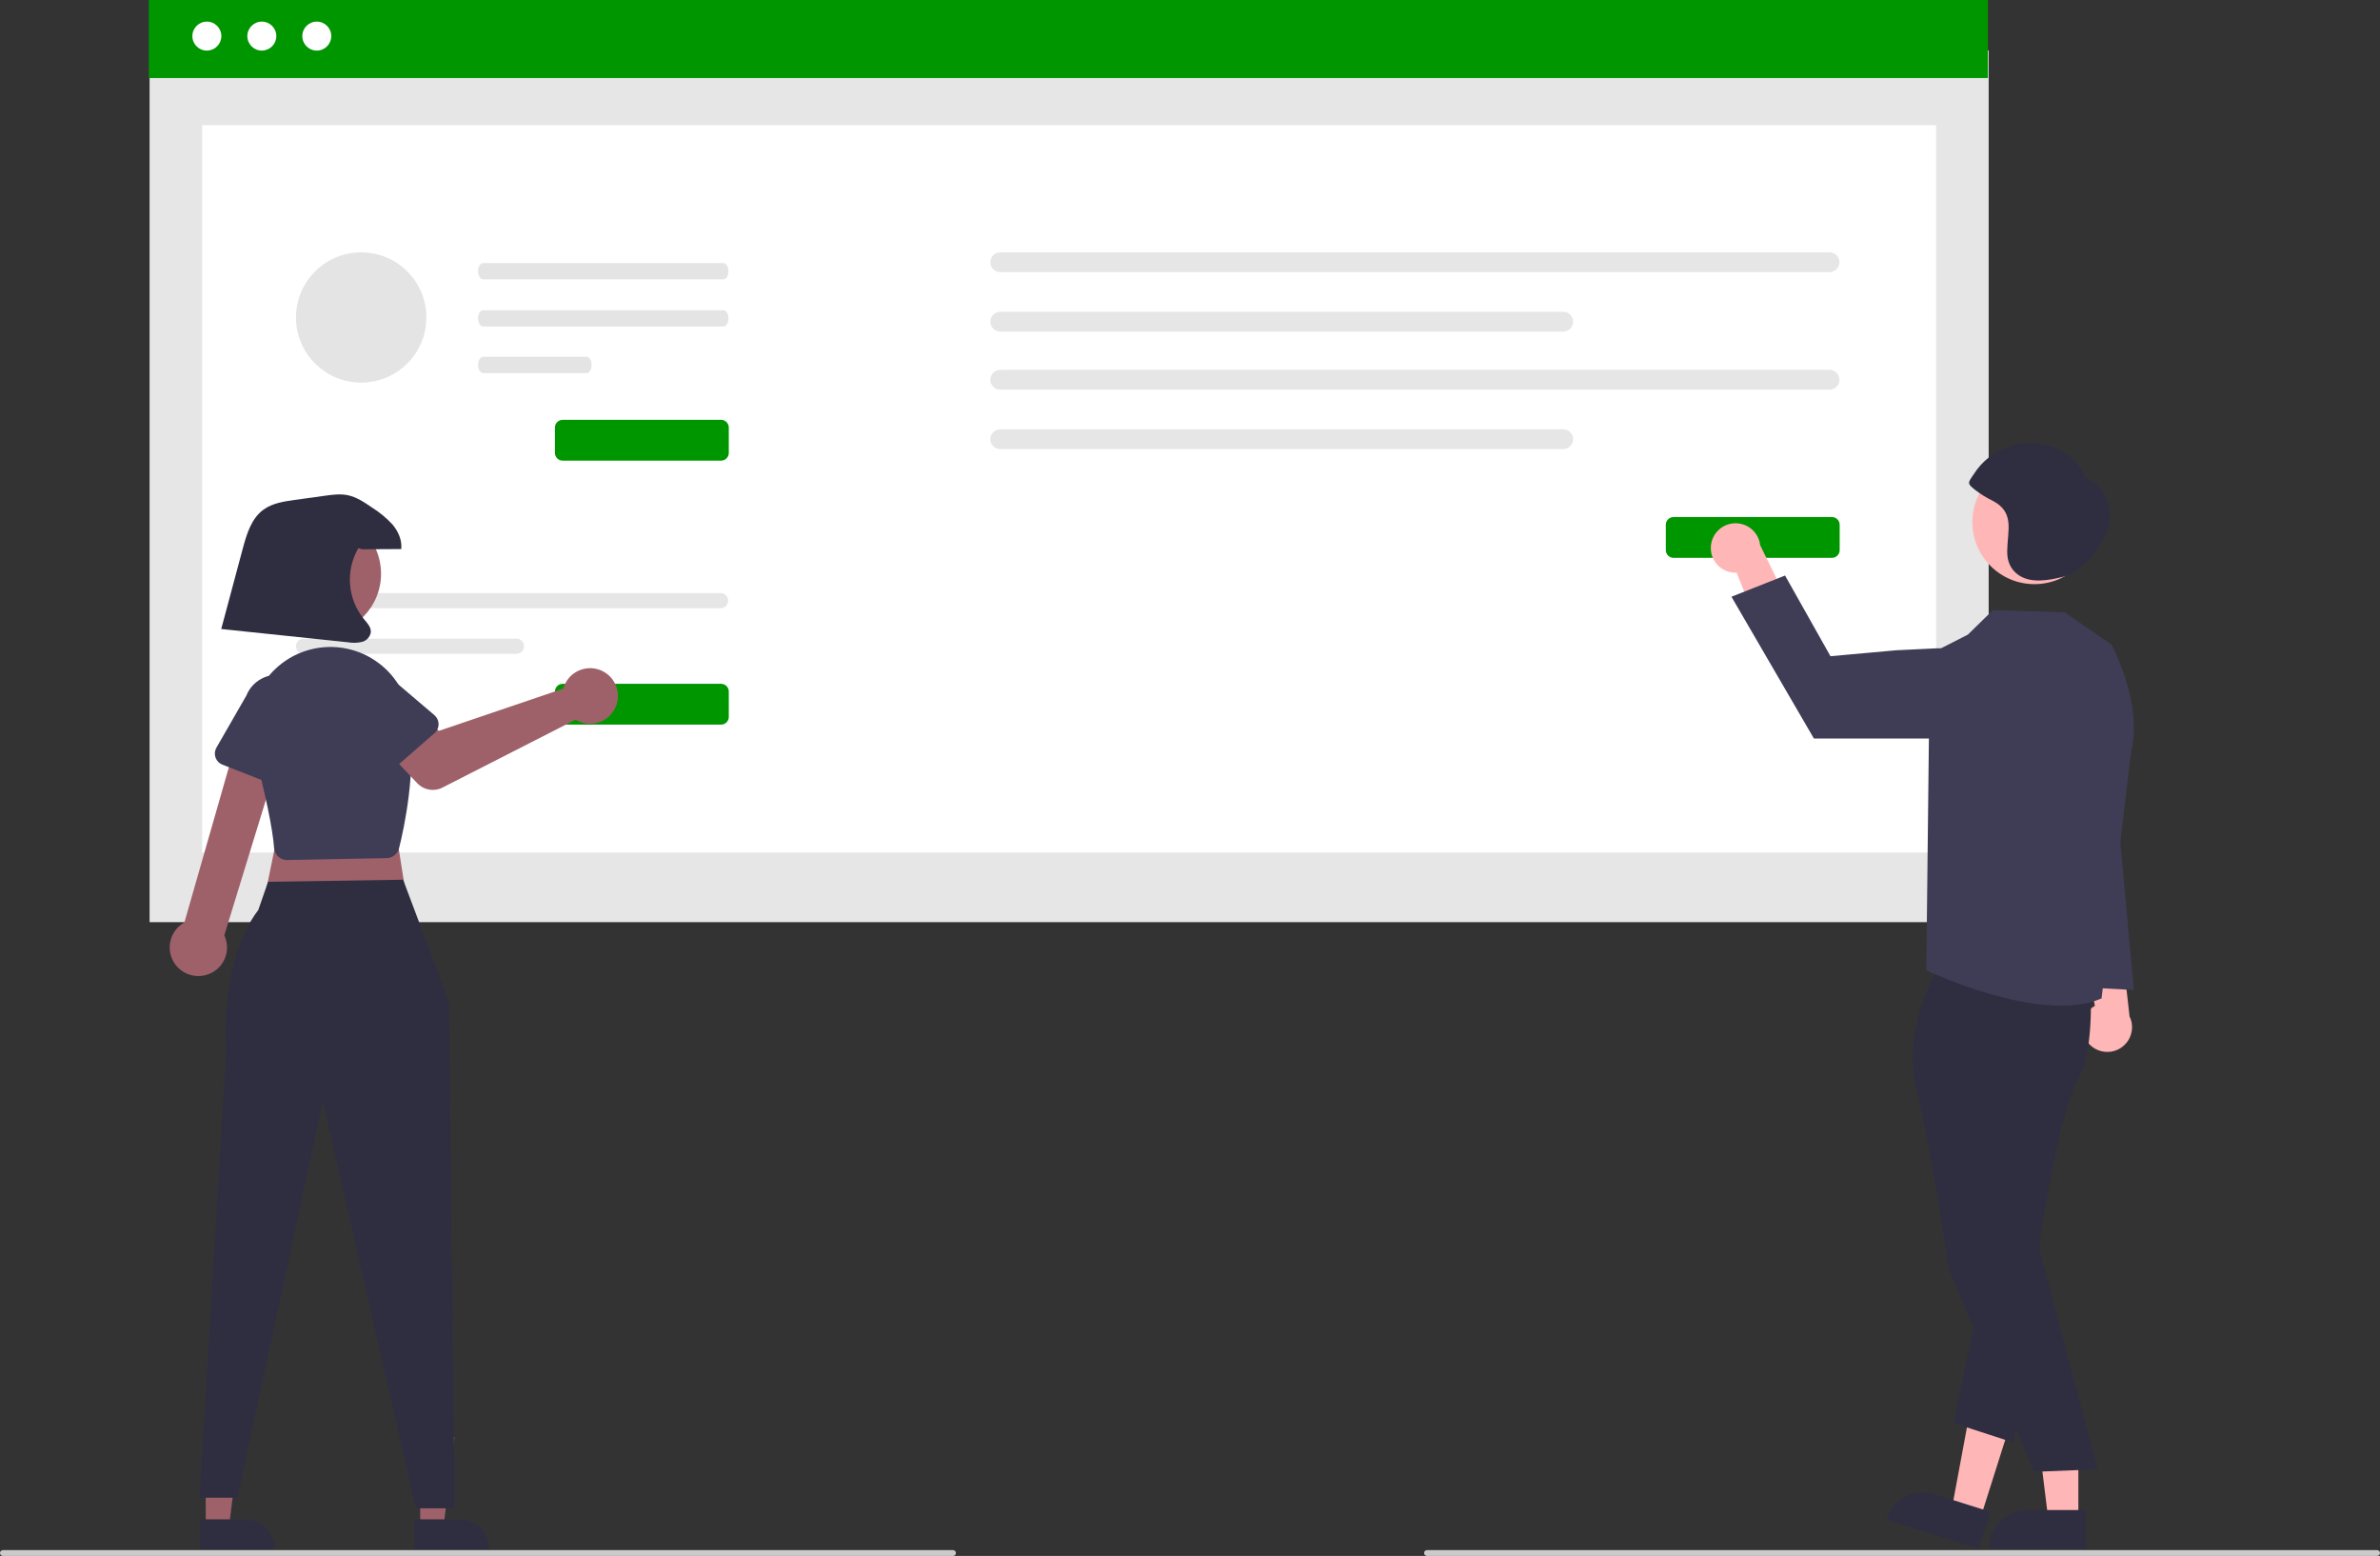 <?xml version="1.0" encoding="UTF-8"?><svg id="_レイヤー_2" xmlns="http://www.w3.org/2000/svg" width="280" viewBox="0 0 280 183"><rect x="0" y="0" width="280" height="183" fill="#333333" stroke="none"/><defs><style>.cls-1{fill:#cacaca;}.cls-2{fill:#2f2e41;}.cls-3{fill:#fff;}.cls-4{fill:#ffb6b6;}.cls-5{fill:#9e616a;}.cls-6{fill:#3f3d56;}.cls-7{fill:#e4e4e4;}.cls-8{fill:#009600;}.cls-9{fill:#e6e6e6;}</style></defs><g id="_レイヤー_1-2"><path class="cls-4" d="M245.672,122.662c-1.025-1.225-.861-3.049.366-4.072.131-.109.271-.206.419-.291l-1.895-10.098,4.928,2.068,1.044,9.272c.704,1.443.102,3.183-1.343,3.886-1.209.588-2.664.272-3.52-.765h0Z"/><rect id="f38b076b-59d8-4a3a-9764-ba710fdc09c8" class="cls-9" x="17.598" y="5.924" width="216.364" height="102.534"/><rect id="a3e272cc-df3f-4d80-b321-62d216886f20" class="cls-3" x="23.785" y="14.717" width="203.99" height="85.548"/><rect id="e835d13b-e721-4725-9202-bbf482b4bd3b" class="cls-8" x="17.506" width="216.364" height="9.18"/><circle id="be4979c6-1dab-43b6-a6ee-71cd46d62419" class="cls-3" cx="24.336" cy="4.246" r="1.704"/><circle id="b0ea5047-583b-4910-b1a7-8a4b76ab40b8" class="cls-3" cx="30.803" cy="4.246" r="1.704"/><circle id="f37d9a3e-ad35-4554-bb71-f31101cbe222" class="cls-3" cx="37.27" cy="4.246" r="1.704"/><path id="bb164f67-fbc5-46a9-bc53-51bf316e72eb-919" class="cls-9" d="M35.715,69.755c-.494.002-.893.403-.891.896.002.491.4.888.891.89h49.055c.494-.002.893-.403.891-.896-.002-.491-.4-.888-.891-.89h-49.055Z"/><path id="a443cdab-5007-48b4-8b70-6d9701024bb2-920" class="cls-9" d="M35.715,75.113c-.494.002-.893.403-.891.896.002.491.4.888.891.89h25.043c.494-.002.893-.403.891-.896-.002-.491-.4-.888-.891-.89h-25.043Z"/><path id="f7d6bd93-8cee-4d05-900c-0964279c7a84-921" class="cls-8" d="M84.831,85.227h-18.634c-.503,0-.91-.407-.91-.909v-2.982c0-.502.408-.909.91-.909h18.634c.503,0,.91.407.91.909v2.982c0,.502-.408.909-.91.909Z"/><path id="b9375ed9-a91c-4567-8040-b14da9424350-922" class="cls-8" d="M84.831,54.178h-18.634c-.503,0-.91-.407-.91-.909v-2.982c0-.502.408-.909.91-.909h18.634c.503,0,.91.407.91.909v2.982c0,.502-.408.909-.91.909Z"/><path id="e51c2c64-3ae5-421d-97d2-6993e1b4a0e1-923" class="cls-9" d="M117.675,29.678c-.644.001-1.166.524-1.164,1.167.001.642.522,1.162,1.164,1.163h97.562c.644-.001,1.166-.524,1.164-1.167-.001-.642-.522-1.162-1.164-1.163h-97.562Z"/><path id="bb6ebd78-ef21-4bf3-8138-c36b4f5ae8d3-924" class="cls-9" d="M117.675,36.668c-.644,0-1.166.522-1.166,1.165s.522,1.165,1.166,1.165h66.231c.644,0,1.166-.522,1.166-1.165s-.522-1.165-1.166-1.165h-66.231Z"/><path id="b0279cb1-e051-4fdd-8ff4-a6bdaa244cb4-925" class="cls-9" d="M117.675,43.501c-.644,0-1.166.522-1.166,1.165s.522,1.165,1.166,1.165h97.562c.644,0,1.166-.522,1.166-1.165s-.522-1.165-1.166-1.165h-97.562Z"/><path id="b8fe22d0-d29e-4fd2-8057-acce26acd380-926" class="cls-9" d="M117.675,50.491c-.644,0-1.166.522-1.166,1.165s.522,1.165,1.166,1.165h66.231c.644,0,1.166-.522,1.166-1.165s-.522-1.165-1.166-1.165h-66.231Z"/><path id="e1b0698e-7706-4223-aefd-57a6dfde5692-927" class="cls-8" d="M215.523,65.611h-18.634c-.503,0-.91-.407-.91-.909v-2.982c0-.502.408-.909.91-.909h18.634c.503,0,.91.407.91.909v2.982c0,.502-.408.909-.91.909Z"/><path id="f8f2501b-24d6-4bc5-9452-5f6747352c8d-928" class="cls-7" d="M56.842,30.94c-.331.001-.599.43-.598.959,0,.527.268.954.598.955h28.263c.331-.001.599-.43.598-.959,0-.527-.268-.954-.598-.955h-28.263Z"/><path id="bf240ba4-7ac6-4616-9791-82be96e2dade-929" class="cls-7" d="M56.842,36.486c-.331.001-.599.43-.598.959,0,.527.268.954.598.955h28.263c.331-.001.599-.43.598-.959,0-.527-.268-.954-.598-.955h-28.263Z"/><path id="a4452d36-433f-4f97-99ed-f04c2decb731-930" class="cls-7" d="M56.842,41.966c-.331.001-.599.43-.598.959,0,.527.268.954.598.955h12.162c.331-.001.599-.43.598-.959,0-.527-.268-.954-.598-.955h-12.162Z"/><ellipse class="cls-7" cx="42.492" cy="37.337" rx="7.669" ry="7.659"/><path class="cls-4" d="M201.297,64.094c-.205,1.583.914,3.033,2.499,3.238.169.022.34.029.51.021l3.833,9.534,3.045-4.388-4.107-8.381c-.183-1.595-1.626-2.74-3.223-2.557-1.336.153-2.394,1.2-2.558,2.533Z"/><polygon class="cls-4" points="244.513 178.753 240.984 178.753 239.305 165.158 244.514 165.158 244.513 178.753"/><path class="cls-2" d="M245.413,182.17h-11.38v-.144c0-2.443,1.983-4.423,4.429-4.423h6.951s0,4.568,0,4.568Z"/><polygon class="cls-4" points="232.964 178.641 229.6 177.577 232.107 164.11 237.073 165.68 232.964 178.641"/><path class="cls-2" d="M232.79,182.17l-10.849-3.43.043-.137c.738-2.329,3.227-3.619,5.559-2.882h0s6.626,2.095,6.626,2.095l-1.38,4.354Z"/><path class="cls-2" d="M228.784,112.309s-5.236,8.211-3.386,15.54c1.85,7.329,3.865,21.416,3.865,21.416l10.033,23.846,7.479-.305-7.427-28.115.294-18.798s5.162-8.984,4.157-11.781c-1.005-2.797-15.015-1.804-15.015-1.804Z"/><path class="cls-2" d="M245.892,115.245s.644,8.146-1.371,11.596c-2.015,3.45-4.162,16.581-4.162,16.581l-3.425,26.261-7.094-2.306,6.049-29.423,4.755-23.144,5.248.435Z"/><path class="cls-6" d="M248.407,75.811l-5.535-3.8-8.423-.244-2.933,2.872-4.476,2.283-.415,37.191s13.405,6.417,20.616,3.319l3.469-28.972c1.439-5.75-2.303-12.65-2.303-12.65Z"/><path class="cls-6" d="M228.164,86.86h-14.764l-9.7-16.675,6.307-2.495,5.342,9.49,7.731-.699,4.827-.233c2.933-.142,5.425,2.118,5.567,5.047.015.302.003.604-.033.903h0c-.33,2.661-2.592,4.66-5.277,4.662Z"/><ellipse class="cls-4" cx="239.347" cy="61.41" rx="7.303" ry="7.294"/><path class="cls-2" d="M248.147,59.751c-.224-1.601-1.31-3.122-2.855-3.607-.613-1.779-2.238-3.089-4.034-3.66-3.419-1.089-7.144.268-9.058,3.299-.137.216-.56.746-.548,1.003.015.327.516.665.767.871.624.481,1.296.896,2.007,1.237,2.626,1.36,1.752,3.497,1.716,5.918-.017,1.177.376,2.182,1.381,2.854,1.45.97,3.525.584,5.103.195,1.79-.442,3.279-2.012,4.3-3.527.904-1.341,1.445-2.982,1.221-4.583Z"/><polygon class="cls-6" points="248.198 85.306 251.04 116.437 241.909 115.948 248.198 85.306"/><path class="cls-1" d="M279.658,183h-111.778c-.189,0-.342-.155-.341-.344,0-.188.153-.34.341-.341h111.778c.189,0,.342.154.342.343,0,.188-.153.341-.342.341Z"/><polygon class="cls-5" points="24.205 179.587 26.942 179.587 28.244 169.042 24.204 169.042 24.205 179.587"/><path class="cls-2" d="M23.507,178.695h5.391s0,0,0,0c1.897,0,3.435,1.536,3.436,3.431v.111h-8.827s0-3.542,0-3.542Z"/><polygon class="cls-5" points="49.436 179.587 52.174 179.587 53.476 169.042 49.436 169.042 49.436 179.587"/><path class="cls-2" d="M48.738,178.695h5.391s0,0,0,0c1.897,0,3.435,1.536,3.436,3.431v.111h-8.827s0-3.542,0-3.542Z"/><polygon class="cls-5" points="46.131 94.872 47.917 106.244 30.948 106.467 33.18 95.541 46.131 94.872"/><path class="cls-2" d="M47.425,103.467l5.405,14.373.67,59.562h-4.577l-10.941-47.855-10.048,46.606h-4.466l3.126-52.404s-.922-10.518,3.796-16.725l1.148-3.313,15.887-.244Z"/><path class="cls-5" d="M24.241,114.672c1.785-.486,2.838-2.325,2.351-4.107-.052-.19-.12-.375-.205-.553l7.219-23.506-5.31-1.051-6.603,23.04c-1.624.905-2.207,2.954-1.301,4.576.758,1.358,2.349,2.019,3.848,1.601h0Z"/><path class="cls-6" d="M33.763,101.153c-.099,0-.198-.01-.295-.029h0c-.671-.134-1.171-.699-1.222-1.381-.168-2.295-1-6.29-2.472-11.875-1.315-5.022,1.695-10.157,6.723-11.471,2.823-.737,5.828-.125,8.137,1.657,2.011,1.538,3.305,3.83,3.584,6.344.732,6.436-.648,12.898-1.275,15.378-.169.665-.762,1.136-1.45,1.151l-11.698.225c-.011,0-.022,0-.033,0Z"/><path class="cls-5" d="M66.444,80.505c-.07.157-.128.32-.173.487l-14.642,4.969-2.829-2.468-4.288,3.777,4.583,4.856c.761.806,1.963,1.014,2.95.51l15.668-7.993c1.541.944,3.556.462,4.502-1.077.945-1.539.462-3.552-1.079-4.496-1.541-.944-3.556-.462-4.502,1.077-.071.115-.134.235-.19.358h0Z"/><path class="cls-6" d="M51.118,86.232l-5.338,4.656c-.584.509-1.47.449-1.98-.134-.045-.052-.087-.107-.124-.165l-3.818-5.937c-1.408-1.626-1.229-4.084.4-5.49,1.623-1.401,4.075-1.229,5.486.386l5.361,4.561c.59.502.66,1.387.158,1.976-.045.052-.093.101-.145.146h0Z"/><path class="cls-6" d="M32.763,92.524l-6.596-2.588c-.721-.283-1.076-1.096-.793-1.817.025-.064.055-.126.089-.186l3.519-6.119c.798-1.996,3.066-2.968,5.064-2.171,1.991.794,2.966,3.046,2.181,5.038l-1.585,6.853c-.175.754-.928,1.224-1.683,1.05-.067-.015-.133-.036-.197-.061h0Z"/><ellipse class="cls-5" cx="37.653" cy="67.483" rx="7.175" ry="7.166"/><path class="cls-1" d="M112.119,183H.341c-.189,0-.342-.155-.341-.344,0-.188.153-.34.341-.341h111.778c.189,0,.342.155.341.344,0,.188-.153.34-.341.341Z"/><path class="cls-2" d="M42.589,64.602c1.539-.009,3.079-.017,4.618-.026.109-1.048-.357-2.09-1.038-2.895-.717-.775-1.535-1.45-2.431-2.007-.883-.605-1.798-1.224-2.847-1.436-.88-.177-1.789-.054-2.678.069-1.179.164-2.358.327-3.537.491-1.294.18-2.648.383-3.699,1.158-1.421,1.048-1.965,2.885-2.422,4.589l-2.528,9.434,14.932,1.564c.54.093,1.093.077,1.627-.047.543-.136.953-.584,1.041-1.136.043-.608-.44-1.106-.832-1.573-1.916-2.371-2.168-5.677-.635-8.31l.429.125Z"/></g></svg>